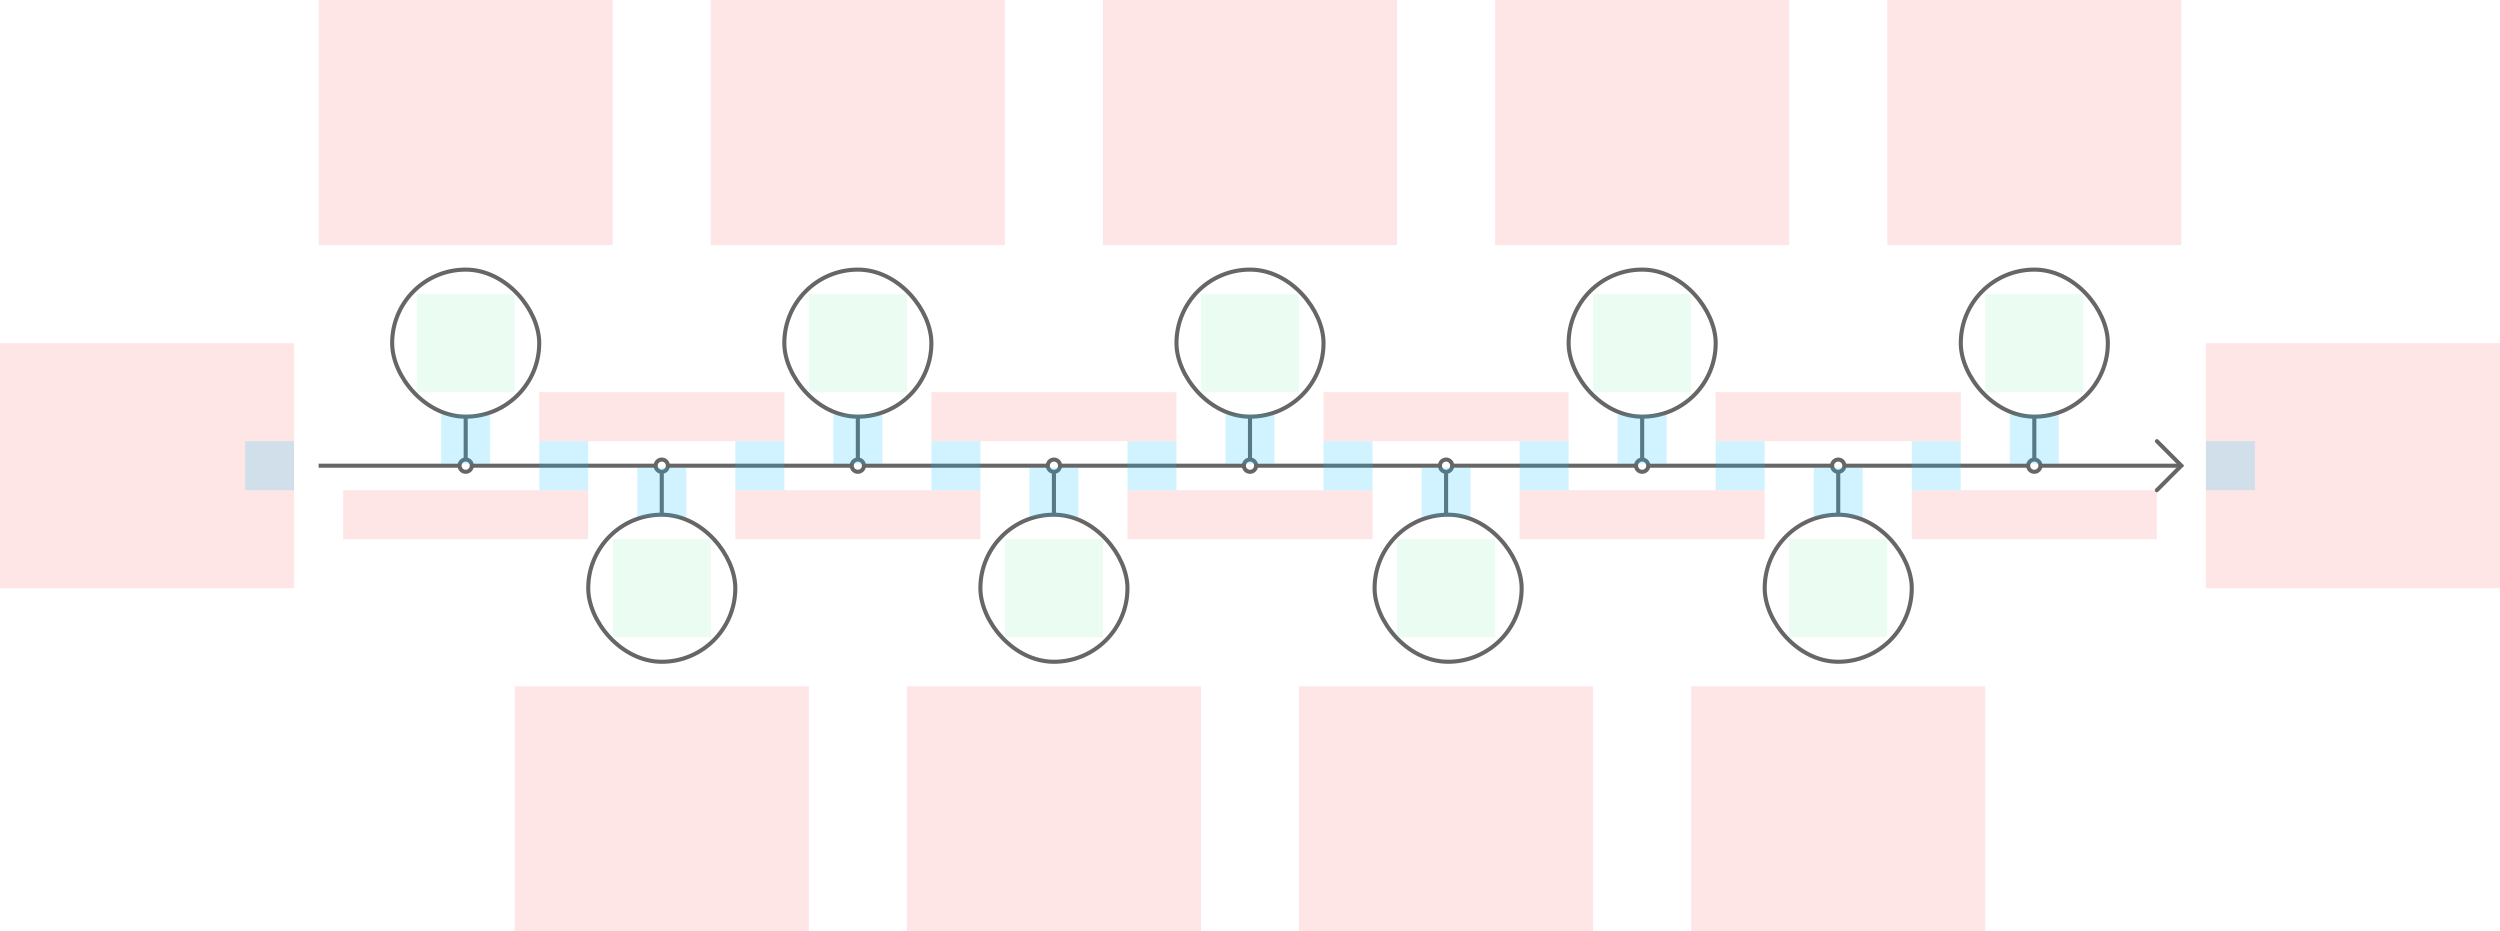 <svg width="1224" height="456" viewBox="0 0 1224 456" fill="none" xmlns="http://www.w3.org/2000/svg">
<g id="timeline1--family--9">
<g id="lines">
<g id="cu">
<path id="head" d="M1056 239.996L1068 227.988L1056.02 215.996" stroke="#666666" stroke-width="2" stroke-miterlimit="10" stroke-linecap="round"/>
<path id="s10" d="M903 227.996C903 227.996 988.878 227.996 993 227.996" stroke="#666666" stroke-width="2"/>
<path id="s9" d="M807 227.996C807 227.996 892.878 227.996 897 227.996" stroke="#666666" stroke-width="2"/>
<path id="s8" d="M711 227.996C711 227.996 796.878 227.996 801 227.996" stroke="#666666" stroke-width="2"/>
<path id="s7" d="M615 227.996C615 227.996 700.878 227.996 705 227.996" stroke="#666666" stroke-width="2"/>
<path id="s6" d="M156 227.996C156 227.996 221.837 227.996 224.998 227.996" stroke="#666666" stroke-width="2"/>
<path id="s5" d="M230.998 227.996C230.998 227.996 316.875 227.996 320.998 227.996" stroke="#666666" stroke-width="2"/>
<path id="s4" d="M327 227.996C327 227.996 412.878 227.996 417 227.996" stroke="#666666" stroke-width="2"/>
<path id="s3" d="M423 227.996C423 227.996 508.878 227.996 513 227.996" stroke="#666666" stroke-width="2"/>
<path id="s2" d="M519 227.996C519 227.996 604.878 227.996 609 227.996" stroke="#666666" stroke-width="2"/>
<path id="s1" d="M999 227.996C999 227.996 1064.84 227.996 1068 227.996" stroke="#666666" stroke-width="2"/>
</g>
<g id="g-9">
<rect id="cr-big" x="960" y="132" width="72" height="72" rx="36" stroke="#666666" stroke-width="2"/>
<path id="cr-small" d="M996 230.996C997.657 230.996 999 229.653 999 227.996C999 226.339 997.657 224.996 996 224.996C994.343 224.996 993 226.339 993 227.996C993 229.653 994.343 230.996 996 230.996Z" stroke="#666666" stroke-width="2" stroke-miterlimit="10"/>
<path id="ln" d="M996 203.5V224.996" stroke="#666666" stroke-width="2"/>
</g>
<g id="g-8">
<rect id="cr-big_2" x="936" y="323.998" width="72" height="72" rx="36" transform="rotate(-180 936 323.998)" stroke="#666666" stroke-width="2"/>
<path id="cr-small_2" d="M900 225.002C898.343 225.002 897 226.345 897 228.002C897 229.659 898.343 231.002 900 231.002C901.657 231.002 903 229.659 903 228.002C903 226.345 901.657 225.002 900 225.002Z" stroke="#666666" stroke-width="2" stroke-miterlimit="10"/>
<path id="ln_2" d="M900 252L900 231.002" stroke="#666666" stroke-width="2"/>
</g>
<g id="g-7">
<rect id="cr-big_3" x="768" y="132" width="72" height="72" rx="36" stroke="#666666" stroke-width="2"/>
<path id="cr-small_3" d="M804 230.996C805.657 230.996 807 229.653 807 227.996C807 226.339 805.657 224.996 804 224.996C802.343 224.996 801 226.339 801 227.996C801 229.653 802.343 230.996 804 230.996Z" stroke="#666666" stroke-width="2" stroke-miterlimit="10"/>
<path id="ln_3" d="M804 204V224.996" stroke="#666666" stroke-width="2"/>
</g>
<g id="g-6">
<rect id="cr-big_4" x="745" y="323.998" width="72" height="72" rx="36" transform="rotate(-180 745 323.998)" stroke="#666666" stroke-width="2"/>
<path id="cr-small_4" d="M708 225.002C706.343 225.002 705 226.345 705 228.002C705 229.659 706.343 231.002 708 231.002C709.657 231.002 711 229.659 711 228.002C711 226.345 709.657 225.002 708 225.002Z" stroke="#666666" stroke-width="2" stroke-miterlimit="10"/>
<path id="ln_4" d="M708 252L708 231.002" stroke="#666666" stroke-width="2"/>
</g>
<g id="g-5">
<rect id="cr-big_5" x="576" y="132" width="72" height="72" rx="36" stroke="#666666" stroke-width="2"/>
<path id="cr-small_5" d="M612 230.996C613.657 230.996 615 229.653 615 227.996C615 226.339 613.657 224.996 612 224.996C610.343 224.996 609 226.339 609 227.996C609 229.653 610.343 230.996 612 230.996Z" stroke="#666666" stroke-width="2" stroke-miterlimit="10"/>
<path id="ln_5" d="M612 204V224.996" stroke="#666666" stroke-width="2"/>
</g>
<g id="g-4">
<rect id="cr-big_6" x="552" y="323.998" width="72" height="72" rx="36" transform="rotate(-180 552 323.998)" stroke="#666666" stroke-width="2"/>
<path id="cr-small_6" d="M516 225.002C514.343 225.002 513 226.345 513 228.002C513 229.659 514.343 231.002 516 231.002C517.657 231.002 519 229.659 519 228.002C519 226.345 517.657 225.002 516 225.002Z" stroke="#666666" stroke-width="2" stroke-miterlimit="10"/>
<path id="ln_6" d="M516 252L516 231.002" stroke="#666666" stroke-width="2"/>
</g>
<g id="g-3">
<rect id="cr-big_7" x="384" y="132" width="72" height="72" rx="36" stroke="#666666" stroke-width="2"/>
<path id="cr-small_7" d="M420 230.996C421.657 230.996 423 229.653 423 227.996C423 226.339 421.657 224.996 420 224.996C418.343 224.996 417 226.339 417 227.996C417 229.653 418.343 230.996 420 230.996Z" stroke="#666666" stroke-width="2" stroke-miterlimit="10"/>
<path id="ln_7" d="M420 204V224.996" stroke="#666666" stroke-width="2"/>
</g>
<g id="g-2">
<rect id="cr-big_8" x="360" y="324" width="72" height="72" rx="36" transform="rotate(-180 360 324)" stroke="#666666" stroke-width="2"/>
<path id="cr-small_8" d="M324 225.002C322.343 225.002 321 226.345 321 228.002C321 229.659 322.343 231.002 324 231.002C325.657 231.002 327 229.659 327 228.002C327 226.345 325.657 225.002 324 225.002Z" stroke="#666666" stroke-width="2" stroke-miterlimit="10"/>
<path id="ln_8" d="M324 252L324 231.002" stroke="#666666" stroke-width="2"/>
</g>
<g id="g-1">
<rect id="cr-big_9" x="192" y="132" width="72" height="72" rx="36" stroke="#666666" stroke-width="2"/>
<path id="cr-small_9" d="M228 230.996C229.657 230.996 231 229.653 231 227.996C231 226.339 229.657 224.996 228 224.996C226.343 224.996 225 226.339 225 227.996C225 229.653 226.343 230.996 228 230.996Z" stroke="#666666" stroke-width="2" stroke-miterlimit="10"/>
<path id="ln_9" d="M228 204V224.996" stroke="#666666" stroke-width="2"/>
</g>
</g>
<rect id="tx-lc-end" x="1080" y="168" width="144" height="120" fill="#FF0000" fill-opacity="0.1"/>
<path id="ic-cc-9" d="M972 144H1020V192H972V144Z" fill="#33DE7B" fill-opacity="0.1"/>
<path id="ic-cc-8" d="M876 264H924V312H876V264Z" fill="#33DE7B" fill-opacity="0.1"/>
<path id="ic-cc-7" d="M780 144H828V192H780V144Z" fill="#33DE7B" fill-opacity="0.1"/>
<path id="ic-cc-6" d="M684 264H732V312H684V264Z" fill="#33DE7B" fill-opacity="0.1"/>
<rect id="ic-cc-5" x="588" y="144" width="48" height="48" fill="#33DE7B" fill-opacity="0.1"/>
<rect id="ic-cc-4" x="492" y="264" width="48" height="48" fill="#33DE7B" fill-opacity="0.1"/>
<rect id="ic-cc-3" x="396" y="144" width="48" height="48" fill="#33DE7B" fill-opacity="0.1"/>
<rect id="ic-cc-2" x="300" y="264" width="48" height="48" fill="#33DE7B" fill-opacity="0.1"/>
<rect id="ic-cc-1" x="204" y="144" width="48" height="48" fill="#33DE7B" fill-opacity="0.1"/>
<rect id="tx-rc-start" y="168" width="144" height="120" fill="#FF0000" fill-opacity="0.1"/>
<path id="tx-ct-9b" d="M936 240H1056V264H936V240Z" fill="#FF0000" fill-opacity="0.1"/>
<path id="tx-cb-8b" d="M840 192H960V216H840V192Z" fill="#FF0000" fill-opacity="0.1"/>
<path id="tx-ct-7b" d="M744 240H864V264H744V240Z" fill="#FF0000" fill-opacity="0.1"/>
<path id="tx-cb-6b" d="M648 192H768V216H648V192Z" fill="#FF0000" fill-opacity="0.1"/>
<rect id="tx-ct-5b" x="552" y="240" width="120" height="24" fill="#FF0000" fill-opacity="0.1"/>
<rect id="tx-cb-4b" x="456" y="192" width="120" height="24" fill="#FF0000" fill-opacity="0.1"/>
<rect id="tx-ct-3b" x="360" y="240" width="120" height="24" fill="#FF0000" fill-opacity="0.1"/>
<rect id="tx-cb-2b" x="264" y="192" width="120" height="24" fill="#FF0000" fill-opacity="0.1"/>
<rect id="tx-ct-1b" x="168" y="240" width="120" height="24" fill="#FF0000" fill-opacity="0.1"/>
<path id="tx-cb-9" d="M924 0H1068V120H924V0Z" fill="#FF0000" fill-opacity="0.1"/>
<path id="tx-ct-8" d="M828 336H972V456H828V336Z" fill="#FF0000" fill-opacity="0.1"/>
<path id="tx-cb-7" d="M732 0H876V120H732V0Z" fill="#FF0000" fill-opacity="0.1"/>
<path id="tx-ct-6" d="M636 336H780V456H636V336Z" fill="#FF0000" fill-opacity="0.1"/>
<rect id="tx-cb-5" x="540" width="144" height="120" fill="#FF0000" fill-opacity="0.1"/>
<rect id="tx-ct-4" x="444" y="336" width="144" height="120" fill="#FF0000" fill-opacity="0.1"/>
<rect id="tx-cb-3" x="348" width="144" height="120" fill="#FF0000" fill-opacity="0.1"/>
<rect id="tx-ct-2" x="252" y="336" width="144" height="120" fill="#FF0000" fill-opacity="0.1"/>
<rect id="tx-cb-1" x="156" width="144" height="120" fill="#FF0000" fill-opacity="0.1"/>
<rect id="bt-lc-add-10" x="1080" y="216" width="24" height="24" fill="#1AC6FF" fill-opacity="0.2"/>
<rect id="bt-lc-add-9" x="936" y="216" width="24" height="24" fill="#1AC6FF" fill-opacity="0.2"/>
<rect id="bt-lc-add-8" x="840" y="216" width="24" height="24" fill="#1AC6FF" fill-opacity="0.2"/>
<rect id="bt-cc-add-7" x="744" y="216" width="24" height="24" fill="#1AC6FF" fill-opacity="0.2"/>
<rect id="bt-cc-add-6" x="648" y="216" width="24" height="24" fill="#1AC6FF" fill-opacity="0.2"/>
<rect id="bt-cc-add-5" x="552" y="216" width="24" height="24" fill="#1AC6FF" fill-opacity="0.2"/>
<rect id="bt-cc-add-4" x="456" y="216" width="24" height="24" fill="#1AC6FF" fill-opacity="0.2"/>
<rect id="bt-cc-add-3" x="360" y="216" width="24" height="24" fill="#1AC6FF" fill-opacity="0.2"/>
<rect id="bt-cc-add-2" x="264" y="216" width="24" height="24" fill="#1AC6FF" fill-opacity="0.2"/>
<rect id="bt-rc-add-1" x="120" y="216" width="24" height="24" fill="#1AC6FF" fill-opacity="0.2"/>
<rect id="bt-cc-remove-9" x="984" y="203" width="24" height="24" fill="#1AC6FF" fill-opacity="0.2"/>
<rect id="bt-cc-remove-8" x="888" y="229" width="24" height="24" fill="#1AC6FF" fill-opacity="0.2"/>
<rect id="bt-cc-remove-7" x="792" y="203" width="24" height="24" fill="#1AC6FF" fill-opacity="0.2"/>
<rect id="bt-cc-remove-6" x="696" y="229" width="24" height="24" fill="#1AC6FF" fill-opacity="0.2"/>
<rect id="bt-cc-remove-5" x="600" y="203" width="24" height="24" fill="#1AC6FF" fill-opacity="0.2"/>
<rect id="bt-cc-remove-4" x="504" y="229" width="24" height="24" fill="#1AC6FF" fill-opacity="0.2"/>
<rect id="bt-cc-remove-3" x="408" y="203" width="24" height="24" fill="#1AC6FF" fill-opacity="0.2"/>
<rect id="bt-cc-remove-2" x="312" y="229" width="24" height="24" fill="#1AC6FF" fill-opacity="0.2"/>
<rect id="bt-cc-remove-1" x="216" y="203" width="24" height="24" fill="#1AC6FF" fill-opacity="0.2"/>
</g>
</svg>
